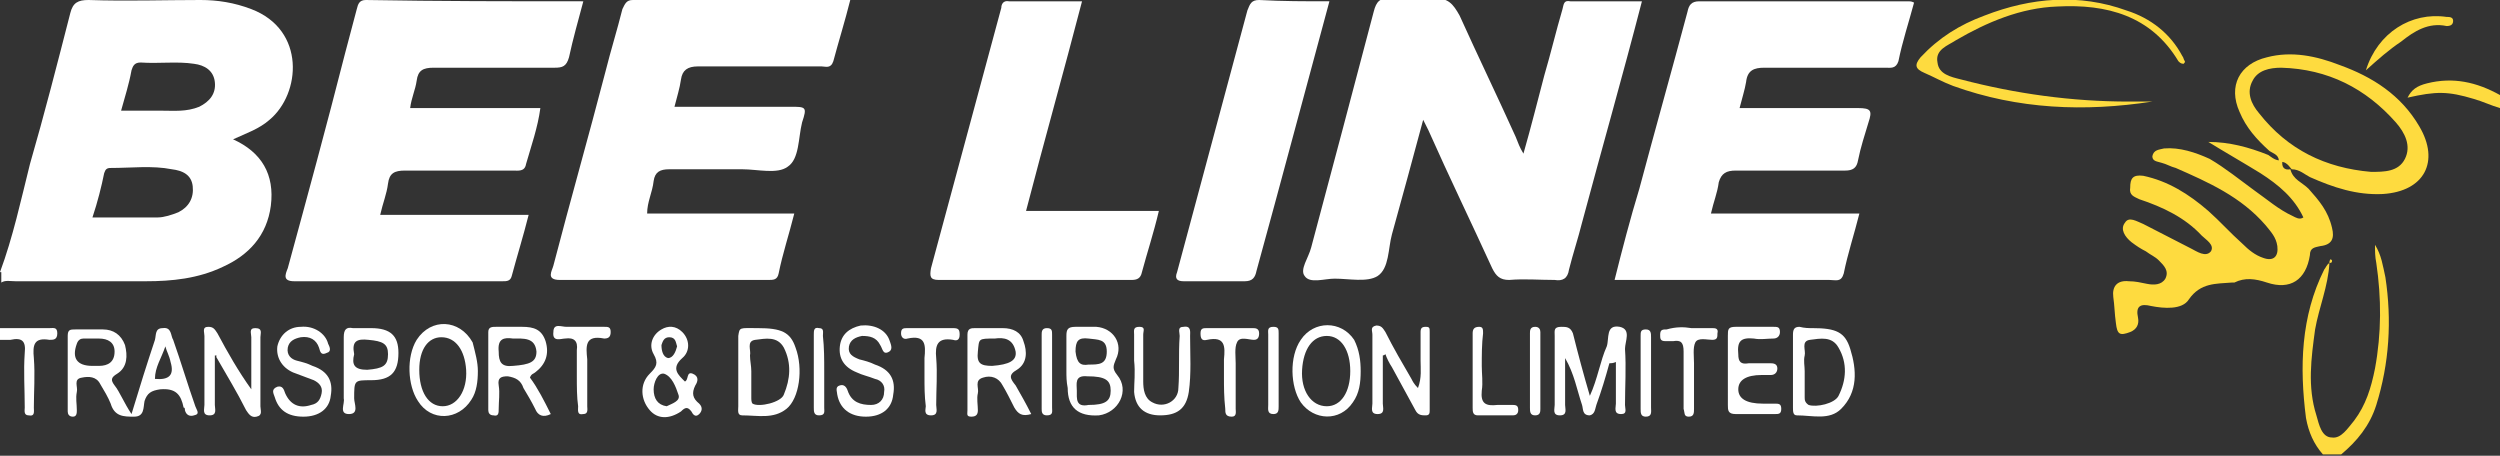 <?xml version="1.0" encoding="utf-8"?>
<!-- Generator: Adobe Illustrator 28.2.0, SVG Export Plug-In . SVG Version: 6.00 Build 0)  -->
<svg version="1.1" id="Layer_1" xmlns="http://www.w3.org/2000/svg" xmlns:xlink="http://www.w3.org/1999/xlink" x="0px" y="0px"
	 viewBox="0 0 192 35" style="enable-background:new 0 0 192 35;" xml:space="preserve">
<rect x="0" y="0" width="192" height="35" fill="#333333" stroke="none"/>
<style type="text/css">
	.st0{clip-path:url(#SVGID_00000118382963723942198370000016686985490631432846_);}
	.st1{fill:#FFFFFF;}
	.st2{fill:#FEDB3F;}
</style>
<g>
	<defs>
		<rect id="SVGID_1_" width="192" height="35"/>
	</defs>
	<clipPath id="SVGID_00000062913161814458261960000017446680137589375619_">
		<use xlink:href="#SVGID_1_"  style="overflow:visible;"/>
	</clipPath>
	<g style="clip-path:url(#SVGID_00000062913161814458261960000017446680137589375619_);">
		<path class="st1" d="M0,20.9c1-2.7,1.6-5.5,2.3-8.3C3.4,8.8,4.4,4.9,5.4,1C5.6,0.2,6,0,6.8,0c2.9,0.1,5.8,0,8.6,0
			c1.3,0,2.6,0.2,3.9,0.7c4.2,1.6,3.8,6.5,1.4,8.5c-0.8,0.7-1.7,1-2.8,1.5c2.2,1,3.2,2.7,2.9,5.1c-0.3,2.3-1.7,3.8-3.7,4.7
			c-1.9,0.9-3.9,1.1-5.9,1.1c-3.3,0-6.7,0-10,0c-0.4,0-0.8-0.1-1.1,0.1V20.9z M7.1,16.7c1.7,0,3.4,0,5,0c0.5,0,1.1-0.2,1.6-0.4
			c0.8-0.4,1.2-1.1,1.1-2c-0.1-0.9-0.8-1.2-1.6-1.3c-1.5-0.3-3.1-0.1-4.7-0.1c-0.3,0-0.4,0.1-0.5,0.4C7.8,14.3,7.5,15.5,7.1,16.7
			L7.1,16.7z M9.3,8.5c1.1,0,2.1,0,3.1,0c1,0,1.9,0.1,2.9-0.3c0.8-0.4,1.3-1,1.2-1.9c-0.1-0.9-0.8-1.3-1.6-1.4
			c-1.3-0.2-2.7,0-4.1-0.1c-0.5,0-0.6,0.3-0.7,0.6C9.9,6.5,9.6,7.4,9.3,8.5L9.3,8.5z"/>
		<path class="st2" d="M178.9,20.2c-0.1,1.8-0.8,3.4-1.1,5.1c-0.3,2.2-0.6,4.4,0.1,6.6c0.2,0.7,0.4,1.7,1.2,1.7
			c0.7,0.1,1.2-0.7,1.7-1.3c0.9-1.2,1.3-2.5,1.6-4c0.5-2.7,0.5-5.4,0.1-8.1c-0.1-0.5-0.1-0.9-0.1-1.4c0.5,0.8,0.6,1.6,0.8,2.5
			c0.5,3.3,0.3,6.6-0.7,9.8c-0.5,1.6-1.5,2.8-2.7,3.8h-1.4c-0.7-0.8-1.1-1.7-1.3-2.8c-0.5-3.9-0.4-7.8,1.4-11.4
			C178.6,20.6,178.7,20.3,178.9,20.2L178.9,20.2L178.9,20.2z"/>
		<path class="st1" d="M0,25.2c1.3,0,2.6,0,3.8,0c0.3,0,0.6-0.1,0.6,0.4c0,0.5-0.3,0.5-0.6,0.5c-1.2-0.2-1.3,0.4-1.2,1.4
			c0.1,1.3,0,2.6,0,3.8c0,0.3,0.1,0.7-0.4,0.6c-0.4,0-0.3-0.4-0.3-0.6c0-1.4-0.1-2.8,0-4.2c0.1-0.9-0.2-1.2-1.1-1
			c-0.3,0-0.5,0-0.8,0V25.2L0,25.2z"/>
		<path class="st2" d="M192,8.3c-0.7-0.2-1.3-0.5-2-0.7c-2-0.6-2.9-0.6-5.1-0.1c0.3-0.6,0.7-0.9,1.5-1.1c2-0.5,3.8-0.1,5.6,0.9V8.3z
			"/>
		<path class="st1" d="M117,11.8c0.6-2.1,1.1-4.1,1.6-6c0.5-1.7,0.9-3.4,1.4-5.1c0.1-0.4,0.1-0.7,0.6-0.6c1.8,0,3.6,0,5.5,0
			c-1.5,5.8-3.1,11.4-4.6,17c-0.3,1.2-0.7,2.4-1,3.6c-0.1,0.7-0.5,0.9-1.1,0.8c-1.2,0-2.3-0.1-3.5,0c-0.7,0-1-0.3-1.3-0.9
			c-1.6-3.5-3.3-7-4.9-10.6c-0.1-0.2-0.2-0.4-0.4-0.8c-0.8,3-1.6,5.9-2.4,8.8c-0.3,1.1-0.2,2.6-1.1,3.2c-0.8,0.5-2.2,0.2-3.3,0.2
			c-0.8,0-1.9,0.4-2.3-0.2c-0.4-0.5,0.3-1.4,0.5-2.2c1.6-6,3.2-12,4.8-18.1c0.2-0.8,0.5-1.1,1.3-1c1.1,0.1,2.2,0.1,3.3,0
			c1.1-0.1,1.5,0.4,2,1.3c1.4,3.1,2.9,6.2,4.3,9.3C116.6,11,116.7,11.3,117,11.8L117,11.8z"/>
		<path class="st1" d="M44.8,0.1C44.4,1.6,44,3,43.7,4.4c-0.2,0.7-0.5,0.8-1.1,0.8c-3.1,0-6.2,0-9.3,0c-0.8,0-1.2,0.2-1.3,1
			c-0.1,0.7-0.4,1.3-0.5,2.1h10c-0.2,1.5-0.7,2.9-1.1,4.3c-0.1,0.6-0.6,0.5-1,0.5c-2.8,0-5.5,0-8.3,0c-0.8,0-1.2,0.2-1.3,1
			c-0.1,0.8-0.4,1.5-0.6,2.4h11.4c-0.4,1.6-0.9,3.2-1.3,4.7c-0.1,0.4-0.4,0.4-0.7,0.4c-5.3,0-10.7,0-16,0c-0.9,0-0.7-0.5-0.5-1
			c1.5-5.5,3-11,4.4-16.5c0.3-1.1,0.6-2.3,0.9-3.4C27.5,0.3,27.6,0,28.1,0C33.7,0.1,39.2,0.1,44.8,0.1L44.8,0.1z"/>
		<path class="st1" d="M133.6,8.3c3.1,0,6.1,0,9.1,0c1,0,1.1,0.2,0.8,1.1c-0.3,1-0.6,1.9-0.8,2.9c-0.1,0.6-0.4,0.8-1,0.8
			c-2.8,0-5.6,0-8.4,0c-0.7,0-1.1,0.2-1.3,0.9c-0.1,0.8-0.4,1.5-0.6,2.4h11.4c-0.4,1.6-0.9,3.1-1.2,4.6c-0.2,0.7-0.6,0.5-1.1,0.5
			c-3.3,0-6.6,0-9.9,0H124c0.6-2.4,1.2-4.7,1.9-7c1.2-4.5,2.5-9.1,3.7-13.6c0.1-0.5,0.3-0.8,0.9-0.8c5.4,0,10.7,0,16.1,0
			c0.1,0,0.2,0,0.4,0.1c-0.4,1.5-0.9,3-1.2,4.5c-0.2,0.6-0.6,0.5-1,0.5c-3.1,0-6.2,0-9.3,0c-0.8,0-1.3,0.2-1.4,1.1
			C134,6.9,133.8,7.5,133.6,8.3L133.6,8.3z"/>
		<path class="st1" d="M49.7,16.4h11.3c-0.4,1.6-0.9,3.1-1.2,4.6c-0.1,0.5-0.4,0.5-0.8,0.5c-5.3,0-10.7,0-16,0
			c-1.1,0-0.6-0.7-0.5-1.1c1.3-5,2.7-9.9,4-14.9c0.4-1.6,0.9-3.2,1.3-4.8C48,0.3,48.1,0,48.6,0c5.5,0,11,0,16.7,0
			c-0.4,1.6-0.9,3.2-1.3,4.7c-0.2,0.6-0.6,0.4-0.9,0.4c-3.2,0-6.3,0-9.5,0c-0.8,0-1.2,0.3-1.3,1c-0.1,0.7-0.3,1.3-0.5,2.1
			c3,0,6,0,8.9,0c1.2,0,1.3,0,0.9,1.2c-0.3,1.2-0.2,2.8-1.1,3.4c-0.8,0.6-2.3,0.2-3.5,0.2c-1.9,0-3.7,0-5.6,0
			c-0.7,0-1.1,0.2-1.2,0.9C50.1,14.8,49.7,15.5,49.7,16.4L49.7,16.4z"/>
		<path class="st1" d="M83.1,0.1c-1.4,5.4-2.9,10.7-4.3,16.1H89c-0.4,1.7-0.9,3.2-1.3,4.7c-0.1,0.5-0.4,0.6-0.8,0.6
			c-4.9,0-9.9,0-14.8,0c-0.7,0-0.7-0.3-0.6-0.9c1.8-6.7,3.6-13.3,5.4-20C76.9,0.4,77,0,77.5,0.1C79.3,0.1,81.1,0.1,83.1,0.1
			L83.1,0.1z"/>
		<path class="st1" d="M102.1,0.1c-1.9,7-3.7,13.8-5.6,20.7c-0.1,0.5-0.3,0.8-0.9,0.8c-1.6,0-3.1,0-4.7,0c-0.5,0-0.7-0.2-0.5-0.7
			c1.8-6.7,3.6-13.4,5.4-20.1C96,0.3,96.1,0,96.7,0C98.5,0.1,100.2,0.1,102.1,0.1L102.1,0.1z"/>
		<path class="st2" d="M175.9,13c0.2,0.8,0.9,1,1.4,1.5c0.8,0.9,1.5,1.7,1.8,3c0.2,0.8,0,1.3-0.9,1.4c-0.4,0.1-0.8,0.1-0.8,0.7
			c-0.3,1.9-1.5,2.7-3.3,2.1c-0.9-0.3-1.7-0.4-2.5,0c-0.1,0-0.2,0-0.2,0c-1.2,0.1-2.4,0-3.3,1.3c-0.5,0.8-1.9,0.7-2.9,0.5
			c-0.8-0.2-1.2,0-1,0.9c0.1,0.5-0.1,0.9-0.6,1.1c-0.8,0.3-1,0.2-1.1-0.7c-0.1-0.7-0.1-1.3-0.2-2c-0.1-0.8,0.3-1.3,1.2-1.2
			c0.5,0,0.9,0.1,1.4,0.2c0.5,0.1,1.1,0.1,1.4-0.4c0.3-0.6-0.1-1-0.5-1.4c-0.3-0.3-0.6-0.4-1-0.7c-0.4-0.2-0.7-0.4-1.1-0.7
			c-0.5-0.4-0.9-1-0.5-1.5c0.3-0.5,0.9-0.1,1.4,0.1c1.2,0.6,2.5,1.3,3.7,1.9c0.4,0.2,1.1,0.7,1.5,0.2c0.3-0.5-0.4-0.9-0.7-1.2
			c-1.3-1.4-3-2.2-4.8-2.8c-0.4-0.2-0.8-0.3-0.7-0.9c0-0.7,0.2-1,1-0.9c1.9,0.4,3.5,1.4,5,2.7c0.9,0.8,1.7,1.7,2.6,2.5
			c0.5,0.5,1,0.9,1.6,1.1c0.8,0.3,1.2-0.1,1.1-0.9c-0.1-0.7-0.5-1.1-0.9-1.6c-1.9-2.2-4.4-3.3-6.9-4.4c-0.4-0.1-0.7-0.3-1.1-0.4
			c-0.3-0.1-0.7-0.1-0.7-0.5c0.1-0.5,0.5-0.5,0.9-0.6c1.2-0.1,2.4,0.3,3.5,0.8c1.2,0.7,2.3,1.6,3.4,2.4c1,0.7,1.9,1.5,3,2
			c0.2,0.1,0.5,0.3,0.8,0.1c-0.7-1.5-1.9-2.5-3.3-3.4c-1.3-0.8-2.7-1.6-4-2.4c1.6,0,3.1,0.4,4.6,1c0.3,0.2,0.6,0.5,1.1,0.4l0,0
			C175.2,12.8,175.4,13.1,175.9,13L175.9,13L175.9,13z"/>
		<path class="st2" d="M175,12.5c0.1-0.6-0.4-0.7-0.7-0.9c-1-0.9-1.8-1.8-2.3-3c-0.9-2,0-3.7,2.1-4.2c1.9-0.5,3.8-0.1,5.6,0.6
			c2.5,0.9,4.7,2.3,6.1,4.7c1.6,2.7,0.4,5-2.8,5.2c-2,0.1-3.8-0.5-5.6-1.3c-0.4-0.2-0.8-0.6-1.4-0.6l0,0
			C175.7,12.6,175.4,12.3,175,12.5L175,12.5z M182.1,13.2c1,0,2.1,0,2.6-1c0.5-1,0-2-0.7-2.8c-2.3-2.6-5.2-4.1-8.8-4.2
			c-0.9,0-1.8,0.2-2.2,1c-0.5,0.9-0.1,1.8,0.5,2.5C175.7,11.5,178.6,12.9,182.1,13.2L182.1,13.2z"/>
		<path class="st1" d="M10.1,31.8c0.6-2,1.2-3.9,1.8-5.7c0.1-0.4,0-0.9,0.6-0.9c0.7-0.1,0.6,0.6,0.8,0.9c0.6,1.7,1.1,3.4,1.7,5.1
			c0.1,0.3,0.4,0.6-0.1,0.7c-0.3,0.1-0.6,0-0.7-0.4c0-0.1,0-0.2-0.1-0.2c-0.2-1-0.6-1.5-1.8-1.4c-0.7,0.1-1,0.3-1.2,0.9
			c-0.1,0.5,0,1.2-0.8,1.2c-0.8,0-1.5,0-1.8-1c-0.2-0.5-0.5-1-0.8-1.5c-0.3-0.6-0.9-0.6-1.4-0.5c-0.7,0.1-0.3,0.7-0.4,1.1
			c-0.1,0.5,0,0.9,0,1.4c0,0.2,0,0.5-0.3,0.5c-0.3,0-0.4-0.2-0.4-0.4c0-1.9,0-3.9,0-5.8c0-0.5,0.2-0.5,0.6-0.5c0.7,0,1.4,0,2.1,0
			c0.8,0,1.4,0.4,1.7,1.2c0.2,0.8,0.2,1.7-0.6,2.2c-0.5,0.3-0.5,0.5-0.2,0.9C9.2,30.1,9.5,30.9,10.1,31.8L10.1,31.8z M7.1,28.1
			c0.2,0,0.3,0,0.5,0c0.7,0,1.2-0.3,1.2-1.1c0-0.7-0.5-1-1.2-1c-0.4,0-0.8,0-1.2,0c-0.2,0-0.4,0.1-0.5,0.4
			C5.5,27.5,5.9,28.1,7.1,28.1L7.1,28.1z M12.7,26.6c-0.3,0.9-0.8,1.6-0.8,2.5c1.1,0.1,1.5-0.3,1.2-1.3C13,27.3,12.8,27,12.7,26.6z"
			/>
		<path class="st2" d="M165.3,7.8C160.1,8.6,155,8.4,150,6.6c-0.8-0.3-1.5-0.7-2.2-1c-0.7-0.3-0.8-0.6-0.3-1.2
			c1.4-1.5,3-2.5,4.9-3.2c3.6-1.4,7.3-1.7,10.9-0.4c1.9,0.6,3.4,1.8,4.3,3.5c0.1,0.1,0.1,0.3,0.2,0.4c0,0.1,0,0.1-0.1,0.2
			c-0.2,0-0.3-0.1-0.4-0.2c-2.1-3.5-5.5-4.4-9.3-4.2c-2.8,0.1-5.4,1.2-7.8,2.6c-0.6,0.4-1.6,0.7-1.4,1.7c0.1,0.9,1,1.1,1.8,1.3
			c4.2,1.1,8.5,1.7,12.9,1.7C164.2,7.8,164.7,7.8,165.3,7.8L165.3,7.8z"/>
		<path class="st1" d="M123.6,27.9c-0.3,1.1-0.6,2.1-1,3.2c-0.1,0.3-0.1,0.7-0.5,0.8c-0.6,0-0.5-0.5-0.6-0.8
			c-0.4-1.2-0.6-2.4-1.3-3.6c0,1.2,0,2.4,0,3.6c0,0.3,0.2,0.8-0.4,0.8c-0.6,0-0.4-0.5-0.4-0.8c0-1.8,0-3.5,0-5.3
			c0-0.4-0.1-0.7,0.5-0.7c0.4,0,0.7,0,0.9,0.5c0.4,1.6,0.8,3.1,1.3,4.8c0.6-1.3,0.8-2.7,1.3-3.8c0.2-0.6-0.1-1.7,1-1.5
			c0.9,0.2,0.4,1.1,0.4,1.7c0.1,1.4,0,2.9,0,4.3c0,0.3,0.2,0.7-0.3,0.7c-0.6,0-0.4-0.5-0.4-0.8c0-1.1,0-2.1,0-3.2
			C123.9,27.9,123.7,27.9,123.6,27.9L123.6,27.9z"/>
		<path class="st1" d="M16.5,27.3c0,1.3,0,2.5,0,3.8c0,0.3,0.2,0.8-0.4,0.8c-0.6,0-0.4-0.5-0.4-0.8c0-1.8,0-3.5,0-5.3
			c0-0.3-0.2-0.7,0.3-0.7c0.4,0,0.5,0.2,0.7,0.5c0.8,1.5,1.6,2.9,2.6,4.3c0-1.3,0-2.7,0-4c0-0.3-0.2-0.7,0.3-0.7
			c0.6,0,0.4,0.4,0.4,0.7c0,1.8,0,3.5,0,5.3c0,0.3,0.2,0.7-0.3,0.8c-0.4,0.1-0.6-0.2-0.8-0.5c-0.7-1.4-1.5-2.7-2.3-4.1
			C16.7,27.3,16.6,27.3,16.5,27.3L16.5,27.3z"/>
		<path class="st1" d="M106.2,27.3c0,1.2,0,2.5,0,3.7c0,0.3,0.2,0.8-0.4,0.8c-0.6,0-0.4-0.5-0.4-0.8c0-1.8,0-3.5,0-5.3
			c0-0.3-0.2-0.6,0.3-0.7c0.4,0,0.5,0.2,0.7,0.5c0.6,1.2,1.3,2.4,2,3.6c0.1,0.2,0.2,0.4,0.5,0.7c0.3-0.8,0.2-1.5,0.2-2.1
			c0-0.7,0-1.5,0-2.2c0-0.3,0.1-0.4,0.4-0.4c0.3,0,0.3,0.1,0.3,0.4c0,2,0,4,0,6c0,0.2,0,0.4-0.3,0.4c-0.3,0-0.6,0-0.8-0.4
			c-0.6-1.1-1.2-2.2-1.8-3.3c-0.2-0.3-0.4-0.7-0.5-1C106.3,27.3,106.2,27.3,106.2,27.3L106.2,27.3z"/>
		<path class="st1" d="M40.7,29c0.6,0.8,1.1,1.8,1.6,2.8c-0.6,0.3-1,0.1-1.2-0.4c-0.3-0.6-0.6-1.1-0.9-1.6C40,29.2,39.6,29,39,28.9
			c-0.5,0-0.8,0.1-0.7,0.7c0.1,0.6,0,1.2,0,1.8c0,0.3,0,0.6-0.4,0.5c-0.3,0-0.4-0.2-0.4-0.4c0-2,0-4,0-6c0-0.4,0.3-0.4,0.6-0.4
			c0.7,0,1.3,0,2,0c0.9,0,1.5,0.2,1.8,1.1c0.3,1,0,1.8-0.8,2.4C41,28.7,40.8,28.7,40.7,29L40.7,29z M39.4,26c-0.7-0.1-1.2,0-1.1,1
			c0,0.8,0.2,1.2,1.1,1.1c1.3-0.1,1.8-0.3,1.8-1.1C41.1,25.9,40.2,26,39.4,26L39.4,26z"/>
		<path class="st1" d="M81.9,28.5c0-0.9,0-1.8,0-2.7c0-0.5,0.1-0.7,0.7-0.7c0.5,0,1.1,0,1.6,0c1.3,0.1,2.1,1.3,1.5,2.5
			c-0.2,0.5-0.3,0.7,0.1,1.2c1,1.2,0.1,2.9-1.4,3.1c-1.6,0.1-2.4-0.6-2.4-2.1C81.9,29.3,81.9,28.9,81.9,28.5L81.9,28.5z M83.6,31.1
			c1.3,0,1.7-0.3,1.7-1.1c0-0.8-0.4-1.1-1.8-1.1c-1-0.1-0.8,0.6-0.8,1.1C82.7,30.6,82.6,31.3,83.6,31.1z M83.6,28c0.8,0,1.4,0,1.4-1
			c0-1-0.7-0.9-1.4-1c-0.8-0.1-1,0.2-1,1C82.7,27.9,83,28.1,83.6,28L83.6,28z"/>
		<path class="st1" d="M58.2,25.2c1.8,0,2.5,0.3,2.9,1.5c0.6,1.6,0.3,3.9-0.7,4.7c-1,0.8-2.2,0.5-3.4,0.5c-0.4,0-0.3-0.4-0.3-0.7
			c0-1.8,0-3.6,0-5.4C56.8,25.1,56.8,25.2,58.2,25.2L58.2,25.2z M57.7,28.5c0,0.7,0,1.3,0,2c0,0.2,0,0.4,0.1,0.5
			c0.5,0.3,2.2-0.1,2.4-0.7c0.5-1.2,0.6-2.4,0-3.6c-0.5-0.9-1.4-0.7-2.2-0.6c-0.7,0.1-0.3,0.8-0.4,1.2
			C57.6,27.7,57.7,28.1,57.7,28.5z"/>
		<path class="st1" d="M79.2,31.8c-0.7,0.2-1,0-1.3-0.5c-0.3-0.6-0.6-1.2-0.9-1.7c-0.3-0.6-0.9-0.8-1.5-0.6
			c-0.7,0.2-0.3,0.8-0.4,1.2c-0.1,0.4,0,0.9,0,1.3c0,0.3-0.1,0.5-0.5,0.5c-0.4,0-0.3-0.2-0.3-0.5c0-1.9,0-3.9,0-5.8
			c0-0.5,0.3-0.5,0.6-0.5c0.7,0,1.4,0,2.1,0c0.8,0,1.4,0.3,1.6,1c0.3,0.8,0.3,1.7-0.5,2.2c-0.7,0.4-0.5,0.7-0.1,1.2
			C78.4,30.3,78.8,31,79.2,31.8L79.2,31.8z M76.4,26c-1.3,0-1.2,0-1.3,1c-0.1,0.9,0.2,1.1,1.1,1.1c1.3-0.1,1.9-0.4,1.8-1.1
			C77.8,26,77.1,25.9,76.4,26L76.4,26z"/>
		<path class="st1" d="M36.7,28.5c0,0.8-0.1,1.6-0.5,2.2c-1,1.6-3.1,1.7-4.1,0.1c-0.8-1.2-0.9-3.4-0.1-4.7c1.1-1.7,3.3-1.6,4.3,0.2
			C36.5,27.1,36.7,27.8,36.7,28.5L36.7,28.5z M32.2,28.4c0,1.7,0.7,2.8,1.8,2.8c1.1,0,1.9-1.2,1.8-2.8c-0.1-1.5-0.8-2.5-1.9-2.5
			C32.9,25.9,32.2,26.8,32.2,28.4z"/>
		<path class="st1" d="M52.6,29.3c0.3-0.1,0.1-0.8,0.6-0.6c0.5,0.2,0.4,0.6,0.2,0.9c-0.3,0.6-0.2,1,0.3,1.4c0.3,0.3,0.2,0.6,0,0.8
			c-0.3,0.3-0.5,0-0.6-0.2c-0.3-0.4-0.5-0.3-0.8,0c-0.9,0.6-1.8,0.6-2.4-0.1c-0.7-0.8-0.8-2,0-2.8c0.5-0.5,0.7-0.8,0.3-1.5
			c-0.4-0.7-0.1-1.5,0.6-1.9c0.5-0.3,1.1-0.3,1.6,0.2c0.6,0.6,0.6,1.5,0,2C51.5,28.3,52.1,28.8,52.6,29.3L52.6,29.3z M51.2,31.2
			c0.4-0.2,1.1-0.4,0.9-0.9c-0.2-0.6-0.5-1.4-1.1-1.6c-0.5-0.1-0.8,0.7-0.8,1.2C50.2,30.6,50.5,31.1,51.2,31.2L51.2,31.2z M52,26.6
			c-0.1-0.3-0.1-0.7-0.6-0.7c-0.4,0-0.5,0.3-0.6,0.6c0,0.4,0.1,0.9,0.5,1C51.7,27.5,51.9,27,52,26.6z"/>
		<path class="st1" d="M87.1,27.7c0-0.7,0-1.3,0-2c0-0.3-0.1-0.6,0.4-0.6c0.5,0,0.3,0.3,0.3,0.6c0,1.2,0,2.4,0,3.6
			c0,0.6,0.1,1.3,0.7,1.6c0.9,0.5,2-0.1,2-1.1c0.1-1.3,0-2.6,0.1-4c0-0.3-0.2-0.7,0.3-0.7c0.6-0.1,0.5,0.4,0.5,0.7
			c0,1.4,0.1,2.9-0.1,4.3c-0.2,1.3-0.9,1.8-2.2,1.8c-1.2,0-1.9-0.6-2-1.8C87.1,29.4,87.2,28.6,87.1,27.7
			C87.1,27.7,87.1,27.7,87.1,27.7L87.1,27.7z"/>
		<path class="st1" d="M132.7,28.5c0-0.9,0-1.8,0-2.7c0-0.5,0-0.7,0.6-0.7c1,0,1.9,0,2.9,0c0.3,0,0.5,0,0.5,0.4
			c0,0.3-0.2,0.5-0.5,0.5c-0.5,0-1,0.1-1.5,0c-1-0.1-1.3,0.2-1.2,1.2c0,0.6,0.2,0.8,0.8,0.7c0.6,0,1.2,0,1.7,0
			c0.3,0,0.5,0.1,0.5,0.4c0,0.3-0.2,0.5-0.5,0.5c-0.2,0-0.5,0-0.7,0c-1.2,0-1.8,0.4-1.8,1.1c0,0.7,0.6,1.1,1.9,1.1
			c0.3,0,0.6,0,0.9,0c0.3,0,0.5,0,0.5,0.4c0,0.4-0.2,0.4-0.5,0.4c-1,0-2,0-3,0c-0.6,0-0.6-0.3-0.6-0.7
			C132.7,30.3,132.7,29.4,132.7,28.5L132.7,28.5z"/>
		<path class="st1" d="M23.3,32c-1.2,0-1.9-0.5-2.2-1.5c-0.1-0.3-0.3-0.6,0.2-0.8c0.4-0.1,0.5,0.2,0.6,0.5c0.4,0.9,1.1,1.2,2,0.9
			c0.5-0.1,0.7-0.4,0.8-0.9c0.1-0.5-0.2-0.8-0.6-1c-0.5-0.2-1.1-0.4-1.6-0.6c-0.9-0.4-1.3-1.2-1.2-2c0.2-0.9,0.9-1.5,1.8-1.5
			c1-0.1,1.9,0.5,2.1,1.3c0.1,0.2,0.3,0.6-0.1,0.7c-0.4,0.2-0.5,0-0.6-0.4c-0.2-0.6-0.7-0.9-1.4-0.8c-0.5,0.1-0.9,0.3-1,0.8
			c-0.1,0.6,0.3,0.9,0.7,1c0.4,0.1,0.8,0.2,1.2,0.4c1.2,0.4,1.6,1.2,1.4,2.3C25.3,31.4,24.5,32,23.3,32L23.3,32z"/>
		<path class="st1" d="M104.5,28.5c0,0.9-0.1,1.7-0.6,2.4c-1,1.5-3,1.4-4,0c-0.8-1.2-0.9-3.5,0-4.8c1-1.5,3.1-1.5,4.1,0
			C104.4,26.9,104.5,27.7,104.5,28.5z M103.7,28.5c0-1.6-0.7-2.7-1.8-2.7c-1.1,0-1.8,1-1.9,2.6c-0.1,1.6,0.7,2.8,1.9,2.8
			C103,31.2,103.7,30.1,103.7,28.5z"/>
		<path class="st1" d="M66.5,32c-1.2,0-2-0.6-2.2-1.7c0-0.2-0.2-0.6,0.2-0.7c0.3-0.1,0.5,0.1,0.6,0.4c0.3,0.9,1,1.1,1.8,1.1
			c0.6,0,1-0.4,1-1c0.1-0.5-0.2-0.9-0.7-1c-0.5-0.2-1-0.3-1.4-0.5c-1-0.4-1.4-1.1-1.3-2c0.1-0.9,0.7-1.4,1.6-1.6
			c1-0.1,1.9,0.3,2.2,1.1c0.1,0.3,0.3,0.7,0,0.9c-0.5,0.3-0.5-0.2-0.7-0.5c-0.3-0.6-0.8-0.7-1.4-0.7c-0.5,0.1-0.9,0.3-1,0.8
			c-0.1,0.6,0.3,0.8,0.8,1c0.4,0.1,0.8,0.2,1.2,0.4c1.2,0.4,1.6,1.2,1.4,2.3C68.5,31.4,67.7,32,66.5,32L66.5,32z"/>
		<path class="st1" d="M139.2,25.2c1.8,0,2.5,0.3,2.9,1.6c0.5,1.6,0.6,3.3-0.7,4.6c-0.9,0.9-2.2,0.5-3.4,0.5c-0.3,0-0.3-0.3-0.3-0.6
			c0-1.9,0-3.8,0-5.6c0-0.4,0.1-0.6,0.5-0.6C138.6,25.2,138.9,25.2,139.2,25.2z M138.6,28.5c0,0.6,0,1.2,0,1.9c0,0,0,0.1,0,0.1
			c0,0.2,0,0.4,0.3,0.6c0.6,0.2,2-0.1,2.3-0.7c0.6-1.2,0.7-2.5,0-3.7c-0.5-0.9-1.4-0.7-2.2-0.6c-0.7,0.1-0.3,0.8-0.4,1.2
			C138.5,27.7,138.6,28.1,138.6,28.5L138.6,28.5z"/>
		<path class="st1" d="M26.4,28.6c0-0.9,0-1.8,0-2.7c0-0.6,0.2-0.8,0.7-0.7c0.5,0,0.9,0,1.4,0c1.5,0,2.1,0.6,2.1,1.9
			c0,1.5-0.6,2.1-2.1,2.1c-1.3,0-1.3,0-1.3,1.4c0,0.4,0.4,1.2-0.4,1.2c-0.8,0-0.3-0.8-0.4-1.2C26.4,30,26.4,29.3,26.4,28.6
			L26.4,28.6z M27.2,27.2c-0.2,0.8,0,1.2,1,1.2c1.2-0.1,1.6-0.3,1.6-1.2c0-0.8-0.4-1-1.5-1.1C27.4,26,27,26.2,27.2,27.2L27.2,27.2z"
			/>
		<path class="st1" d="M71,28.9c0-0.5,0-0.9,0-1.4c0.1-1,0.1-1.8-1.3-1.5c-0.3,0.1-0.5-0.1-0.5-0.4c0-0.4,0.2-0.4,0.5-0.4
			c1.2,0,2.3,0,3.5,0c0.4,0,0.5,0.1,0.5,0.5c0,0.4-0.2,0.5-0.5,0.4c-1.2-0.2-1.4,0.4-1.3,1.4c0.1,1.2,0,2.4,0,3.6
			c0,0.3,0.2,0.8-0.4,0.8c-0.6,0-0.4-0.5-0.4-0.7C71,30.4,71,29.7,71,28.9z"/>
		<path class="st1" d="M94,29c0-0.5,0-0.9,0-1.4c0.1-1,0.1-1.8-1.3-1.5c-0.4,0.1-0.5-0.1-0.5-0.5c0-0.4,0.2-0.4,0.5-0.4
			c1.2,0,2.3,0,3.5,0c0.2,0,0.5,0,0.5,0.4c0,0.3-0.1,0.5-0.4,0.5c-0.4,0-1.1-0.3-1.3,0.2c-0.2,0.4-0.1,1.1-0.1,1.6
			c0,1.2,0,2.3,0,3.5c0,0.2,0.1,0.6-0.3,0.6c-0.5,0-0.5-0.3-0.5-0.6C94,30.5,94,29.7,94,29L94,29z"/>
		<path class="st1" d="M44.3,28.9c0-0.7,0-1.3,0-2c0.1-0.7-0.2-1-0.9-0.9c-0.3,0-1,0.3-0.9-0.5c0-0.7,0.6-0.4,1-0.4c1,0,1.9,0,2.9,0
			c0.3,0,0.5,0,0.5,0.4c0,0.4-0.2,0.5-0.5,0.5c-1.5-0.3-1.4,0.6-1.3,1.6c0,1.2,0,2.4,0,3.6c0,0.2,0.1,0.6-0.3,0.6
			c-0.5,0.1-0.4-0.3-0.4-0.6C44.3,30.5,44.3,29.7,44.3,28.9L44.3,28.9z"/>
		<path class="st1" d="M129.9,25.2c0.5,0,1.1,0,1.6,0c0.2,0,0.5,0,0.4,0.4c0,0.3,0,0.5-0.4,0.5c-0.4,0-1.1-0.2-1.3,0.2
			c-0.2,0.4-0.1,1.1-0.1,1.6c0,1.2,0,2.3,0,3.5c0,0.3,0,0.6-0.4,0.6c-0.4,0-0.3-0.3-0.4-0.6c0-1.5,0-3,0-4.4c0-0.7-0.2-0.9-0.8-0.8
			c-0.2,0-0.4,0-0.6,0c-0.4,0-0.4-0.2-0.4-0.5c0-0.4,0.2-0.4,0.5-0.4C128.7,25.1,129.3,25.1,129.9,25.2L129.9,25.2z"/>
		<path class="st1" d="M113.8,28.1c0,0.6,0.1,1.3,0,1.9c-0.1,1,0.3,1.2,1.2,1.1c0.4,0,0.8,0,1.2,0c0.3,0,0.4,0.1,0.4,0.4
			c0,0.3-0.2,0.4-0.4,0.4c-0.9,0-1.8,0-2.7,0c-0.4,0-0.4-0.3-0.4-0.6c0-1.9,0-3.8,0-5.7c0-0.3,0.1-0.5,0.5-0.5
			c0.3,0,0.3,0.2,0.3,0.5C113.8,26.4,113.8,27.3,113.8,28.1L113.8,28.1z"/>
		<path class="st2" d="M181.7,5.4c0.9-2.9,3.5-4.5,6.2-4.1c0.2,0,0.5,0,0.5,0.3c0,0.3-0.2,0.4-0.5,0.4c-1.4-0.3-2.5,0.4-3.5,1.2
			C183.5,3.8,182.7,4.5,181.7,5.4L181.7,5.4z"/>
		<path class="st1" d="M80.8,28.5c0,0.9,0,1.9,0,2.8c0,0.3,0.1,0.6-0.4,0.6c-0.4,0-0.4-0.3-0.4-0.5c0-1.9,0-3.8,0-5.7
			c0-0.2,0-0.5,0.4-0.5c0.4,0,0.4,0.2,0.4,0.5C80.8,26.6,80.8,27.6,80.8,28.5L80.8,28.5z"/>
		<path class="st1" d="M97.4,28.4c0-0.9,0-1.8,0-2.7c0-0.3-0.1-0.6,0.4-0.6c0.4,0,0.4,0.2,0.4,0.5c0,1.9,0,3.7,0,5.6
			c0,0.3,0,0.6-0.4,0.6c-0.5,0-0.4-0.4-0.4-0.7C97.4,30.3,97.4,29.4,97.4,28.4L97.4,28.4z"/>
		<path class="st1" d="M126.8,28.6c0,0.9,0,1.8,0,2.7c0,0.3,0.1,0.7-0.4,0.7c-0.4,0-0.4-0.3-0.4-0.6c0-1.9,0-3.7,0-5.6
			c0-0.3,0-0.5,0.4-0.5c0.4,0,0.4,0.3,0.4,0.6C126.8,26.7,126.8,27.6,126.8,28.6L126.8,28.6z"/>
		<path class="st1" d="M117.5,28.4c0-0.9,0-1.9,0-2.8c0-0.2,0-0.5,0.4-0.5c0.3,0,0.4,0.2,0.4,0.4c0,2,0,3.9,0,5.9
			c0,0.2,0,0.5-0.4,0.5c-0.4,0-0.4-0.3-0.4-0.6C117.5,30.4,117.5,29.4,117.5,28.4z"/>
		<path class="st1" d="M63.3,28.5c0,0.9,0,1.9,0,2.8c0,0.3,0.1,0.6-0.4,0.6c-0.4,0-0.4-0.3-0.4-0.6c0-1.9,0-3.7,0-5.6
			c0-0.3,0-0.6,0.4-0.5c0.4,0,0.3,0.3,0.3,0.6C63.3,26.7,63.3,27.6,63.3,28.5L63.3,28.5z"/>
		<path class="st2" d="M178.9,20.2c0-0.1,0-0.2,0.1-0.3c0,0,0.1,0.1,0.1,0.1C179.1,20.1,179.1,20.2,178.9,20.2L178.9,20.2
			L178.9,20.2z"/>
	</g>
</g>
</svg>
